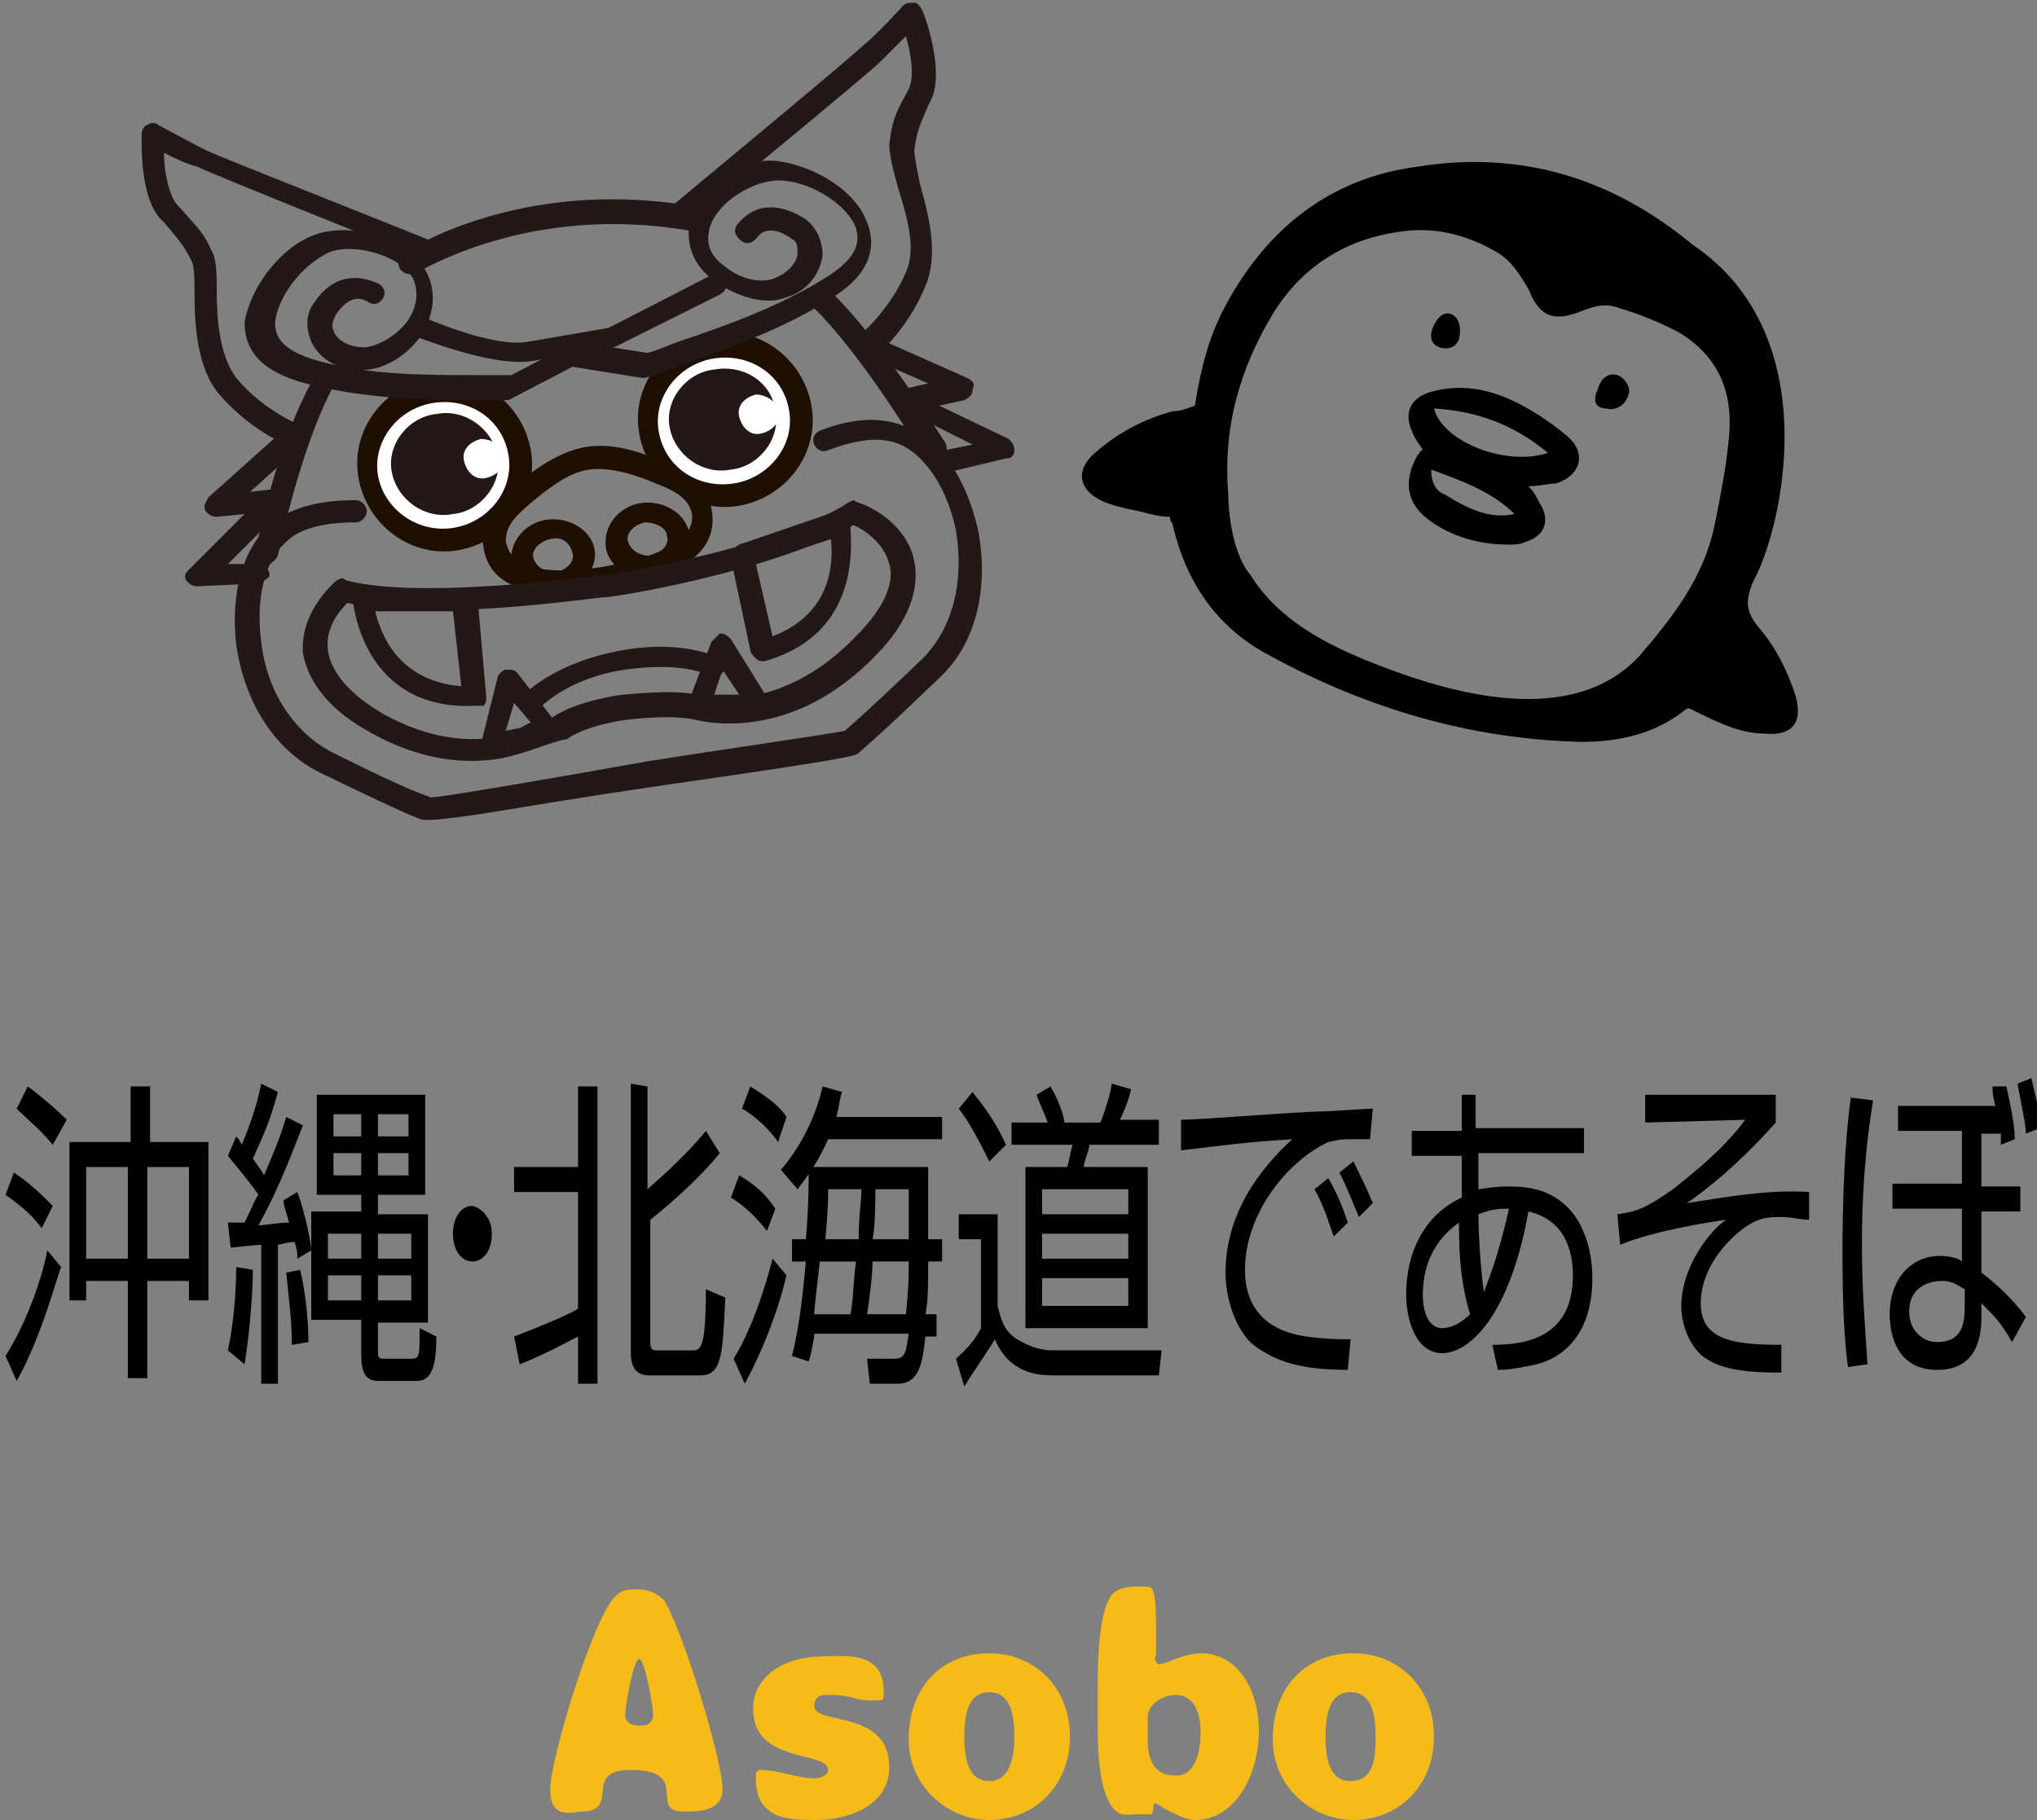 <?xml version="1.0" encoding="utf-8"?>
<!-- Generator: Adobe Illustrator 23.0.3, SVG Export Plug-In . SVG Version: 6.00 Build 0)  -->
<svg version="1.1" id="レイヤー_1" xmlns="http://www.w3.org/2000/svg" xmlns:xlink="http://www.w3.org/1999/xlink" x="0px"
	 y="0px" width="73.3px" height="65.5px" viewBox="0 0 73.3 65.5" style="enable-background:new 0 0 73.3 65.5;"
	 xml:space="preserve">
<rect x="0" y="0" width="73.3" height="65.5" fill="#808080" stroke="none"/>
<style type="text/css">
	.st0{enable-background:new    ;}
	.st1{fill:#F5BB19;}
	.st2{fill:#FFFFFF;}
	.st3{fill:#1E0F00;}
	.st4{fill:#231815;}
</style>
<g>
	<path d="M0.2,48.8c0.7-1.1,1.3-2.7,1.5-3.8l0.5,0.6c-0.2,0.5-0.7,2.5-1.6,4.1L0.2,48.8z M1.5,44.2c-0.3-0.4-0.6-0.7-1.3-1.2
		l0.3-0.8c0.6,0.4,1,0.8,1.4,1.2L1.5,44.2z M1.9,41.2c-0.5-0.6-0.8-0.8-1.3-1.3L1,39.1c0.4,0.3,0.9,0.7,1.4,1.2L1.9,41.2z M7.5,41.1
		v5.7H6.8v-0.7H5.3v3.5H4.6v-3.5H3.1v0.7H2.5v-5.7h2.2v-2h0.7v2H7.5z M3.1,42v3.3h1.5V42H3.1z M5.3,42v3.3h1.5V42H5.3z"/>
	<path d="M10.9,40.5c-0.7,1.8-1,2.5-1.6,3.6c0.2,0,0.7-0.1,1.1-0.1c-0.1-0.4-0.2-0.6-0.2-0.8l0.5-0.3c0.3,0.8,0.5,1.9,0.5,2.1
		l-0.5,0.3c0-0.2,0-0.3-0.1-0.6c-0.1,0-0.2,0-0.6,0.1v5H9.4v-5c-0.2,0-1,0.1-1.1,0.1L8.2,44c0.2,0,0.3,0,0.6,0
		c0.3-0.6,0.4-0.9,0.5-1c-0.2-0.3-0.6-0.8-1.1-1.4l0.3-0.7C8.6,41,8.6,41,8.7,41.2C8.9,40.7,9.2,40,9.4,39l0.6,0.3
		c-0.3,1.1-0.5,1.5-0.9,2.4c0.2,0.3,0.3,0.4,0.4,0.6c0.3-0.7,0.6-1.4,0.8-2.1L10.9,40.5z M8.2,48.6c0.2-0.9,0.3-2.1,0.3-3l0.6,0.1
		c0,0.7-0.1,2.2-0.3,3.4L8.2,48.6z M10.5,48.4c0-0.9-0.1-1.6-0.2-2.6l0.5-0.1c0.2,0.8,0.3,1.9,0.3,2.6L10.5,48.4z M15.3,43h-1.7v0.7
		h1.8v3.9h-1.8v1c0,0.2,0,0.3,0.2,0.3h1c0.3,0,0.3-0.1,0.3-1.1l0.6,0.3c0,0.9-0.1,1.6-0.7,1.6h-1.3c-0.3,0-0.7,0-0.7-0.9v-1.3h-1.8
		v-3.9H13V43h-1.6v-3.6h3.9C15.3,39.4,15.3,43,15.3,43z M13,44.4h-1.2v0.9H13V44.4z M13,45.9h-1.2v0.9H13V45.9z M13,40.1h-1v0.8h1
		V40.1z M13,41.5h-1v0.8h1V41.5z M14.7,40.1h-1.1v0.8h1.1V40.1z M14.7,41.5h-1.1v0.8h1.1V41.5z M14.8,44.4h-1.2v0.9h1.2V44.4z
		 M14.8,45.9h-1.2v0.9h1.2V45.9z"/>
	<path d="M17.7,44.4c0,0.6-0.3,1-0.7,1c-0.4,0-0.7-0.4-0.7-1s0.3-1,0.7-1C17.4,43.5,17.7,43.9,17.7,44.4z"/>
	<path d="M18.5,48.1c0.8-0.3,2-0.8,2.3-1v-4.2h-2.3V42h2.3v-2.9h0.7v10.7h-0.7v-1.7c-0.2,0.1-1.3,0.7-2.1,1L18.5,48.1z M23.3,39.1
		v3.7c0.2-0.2,1.2-1,2.1-2.1l0.5,0.8c-0.8,1-2,2-2.5,2.4v4.4c0,0.3,0.1,0.3,0.3,0.3h1.2c0.3,0,0.5,0,0.5-2.2l0.7,0.3
		c-0.1,2-0.1,2.8-0.9,2.8h-1.8c-0.2,0-0.7,0-0.7-0.8V39L23.3,39.1L23.3,39.1z"/>
	<path d="M26.4,48.9c0.8-1.3,1.3-3.2,1.4-3.6l0.5,0.6c-0.3,1.3-0.9,2.8-1.5,3.9L26.4,48.9z M27.6,44.3c-0.4-0.5-0.8-0.9-1.3-1.2
		l0.3-0.8c0.5,0.3,0.9,0.6,1.3,1.2L27.6,44.3z M28,41.1c-0.5-0.7-1.1-1.1-1.3-1.2l0.3-0.8c0.3,0.2,1,0.6,1.3,1.1L28,41.1z
		 M28.1,42.1c0.6-0.7,1.2-1.7,1.5-3l0.7,0.2c-0.1,0.3-0.1,0.5-0.2,0.9h3.8V41h-4.1c-0.4,0.9-0.8,1.4-1.1,1.8L28.1,42.1z M29.3,48.1
		c-0.1,0.5-0.1,0.6-0.2,0.9l-0.6-0.2c0.3-1.2,0.4-2.4,0.5-3.4h-0.5v-0.8H29c0.1-1.2,0.1-2,0.1-2.6h4.3c0,0.4,0,2.2,0,2.6h0.5v0.8
		h-0.5c0,0.7,0,1.5-0.1,1.9h0.4v0.8h-0.4c-0.1,0.9-0.2,1.7-1,1.7h-1l-0.1-0.9h1c0.4,0,0.4-0.3,0.5-0.9h-3.4V48.1z M30.6,47.3
		c0.1-0.4,0.1-1.1,0.2-1.9h-1.3c-0.1,0.9-0.2,1.7-0.2,1.9H30.6z M30.9,44.6c0-0.9,0.1-1.4,0.1-1.8h-1.2c0,0.4,0,0.7-0.1,1.8H30.9z
		 M31.4,45.4c0,0.4-0.1,1.3-0.2,1.9h1.4c0.1-1,0.1-1.3,0.1-1.9H31.4z M32.7,44.6c0-0.5,0-1.3,0-1.8h-1.2c0,0.4,0,1.3-0.1,1.8H32.7z"
		/>
	<path d="M35.9,43.6V47c0.1,0.4,0.2,0.9,0.7,1.2s0.9,0.4,1.3,0.4h3.9l-0.1,0.9h-3.8c-0.6,0-1.6-0.1-2.1-1.3
		c-0.3,0.5-0.8,1.2-1.1,1.7l-0.3-1c0.2-0.2,0.6-0.5,0.9-1.1v-3.2h-0.8v-0.9h1.4V43.6z M35.6,41.8c-0.3-0.6-0.7-1.4-1.1-1.9l0.5-0.6
		c0.2,0.3,0.7,0.8,1.2,1.9L35.6,41.8z M41.7,41.2h-2.5c0,0.2-0.2,0.6-0.2,0.8h2.3v5.8h-4.4V42h1.5c0.1-0.3,0.1-0.5,0.2-0.8h-2.2
		v-0.8h1.3c-0.1-0.3-0.3-0.7-0.4-1l0.5-0.3c0.3,0.5,0.5,1.1,0.5,1.3h1.3c0.2-0.5,0.4-1.2,0.4-1.4l0.7,0.2c-0.1,0.5-0.4,1.1-0.4,1.1
		h1.4C41.7,40.3,41.7,41.2,41.7,41.2z M40.6,42.8h-3.1v0.9h3.1V42.8z M40.6,44.4h-3.1v0.9h3.1V44.4z M40.6,46h-3.1v1h3.1V46z"/>
	<path d="M49.3,41c-0.3,0-0.5,0-0.8,0c-0.4,0-0.6,0.1-0.7,0.1c-1.5,0.7-3,2.6-3,4.6c0,1.4,0.8,2.2,2.2,2.4c0.7,0.1,1.3,0.1,1.6,0.1
		l-0.1,1.1c-1.7,0-2.6-0.3-3.4-0.9c-0.6-0.5-1-1.6-1-2.6c0-2.1,1.2-3.7,2.4-4.8c-1.6,0.1-2.3,0.2-4,0.4v-1.1c0.7,0,4.3-0.3,5.1-0.3
		c0.2,0,1.6-0.1,1.8-0.1L49.3,41z M48,44.5c-0.1-0.2-0.3-1-0.7-1.7l0.5-0.4c0.4,0.7,0.6,1.3,0.7,1.6L48,44.5z M48.9,43.8
		c-0.3-0.7-0.4-1-0.7-1.6l0.5-0.4c0.2,0.4,0.5,1,0.7,1.5L48.9,43.8z"/>
	<path d="M52.4,39.4h0.7v1.2H57v0.9h-3.8v0.7v0.6c0.1,0,0.5-0.1,1.1-0.1c0.7,0,1.7,0.1,2.4,1.1c0.4,0.6,0.6,1.4,0.6,2.2
		c0,2.5-1.6,3-2,3.1c-0.5,0.1-0.9,0.2-1.4,0.2l-0.2-0.9c1.1,0,2.9-0.2,2.9-2.5c0-0.9-0.3-2-1.6-2.3c-0.7,3.9-2.2,5.1-3.1,5.1
		c-1,0-1.3-1.3-1.3-2.1c0-1.6,0.7-2.9,2-3.5c0-0.1,0-0.3,0-0.4v-1.1h-1.8v-0.9h1.8v-1.3H52.4z M52.5,44c-0.7,0.5-1.3,1.3-1.3,2.6
		c0,0.8,0.3,1.2,0.7,1.2s0.8-0.3,1-0.5C52.6,46.3,52.5,45.4,52.5,44z M54.3,43.5c-0.3,0-0.6,0-1.1,0.2c0,0.8,0.1,2.2,0.2,2.8
		C53.5,46.2,53.9,45.3,54.3,43.5z"/>
	<path d="M63.9,39.6v0.8c-0.8,0.9-1.9,2-3.2,2.9c1.3-0.2,2.9-0.5,4.4-0.4v1c-0.3,0-0.6-0.1-1-0.1c-0.5,0-0.9,0-1.6,0.6
		c-0.8,0.7-1.3,1.6-1.3,2.5c0,1.3,1.1,1.5,2.9,1.5v1c-1.2,0-2.1-0.1-2.7-0.5c-0.5-0.3-0.9-1.1-0.9-1.9c0-1.2,0.8-2.5,1.6-3.1
		c-0.7,0.1-2.6,0.4-3.8,0.9l-0.1-1.1c0.7-0.1,1-0.2,2-0.9c0.5-0.4,1.8-1.4,2.6-2.5l-3.6,0.1v-1h4.7V39.6z"/>
	<path d="M67.4,39.6C67.3,40.3,67,42,67,44.8c0,1.5,0.1,2.8,0.2,4.3l-0.7,0.1c-0.1-0.7-0.2-1.9-0.2-4.1c0-3.1,0.2-4.9,0.3-5.6
		L67.4,39.6z M72.2,39.1c0.1,0.5,0.3,1.3,0.3,1.9L72,41.2c0-0.2,0-0.3,0-0.4h-0.7v1.9h1.4v0.9h-1.4v2.2c0.4,0.3,1.1,0.9,1.6,1.6
		l-0.5,0.9c-0.4-0.7-0.6-0.9-1.1-1.4v0.5c0,1.8-1.1,1.9-1.6,1.9c-1.4,0-1.7-1.2-1.7-2c0-1.3,0.8-2.1,1.8-2.1c0.4,0,0.7,0.1,0.8,0.2
		v-1.9h-2.5v-0.9h2.5v-1.9h-2.3v-0.9h3.5c-0.1-0.4-0.1-0.5-0.1-0.7H72.2z M70.7,46.4c-0.2-0.1-0.4-0.3-0.8-0.3
		c-0.6,0-1.2,0.3-1.2,1.1c0,0.7,0.5,1.1,1,1.1c1,0,1-0.8,1-1.4V46.4z M72.9,40.8c0-0.3-0.1-0.7-0.3-1.8l0.5-0.2
		c0.1,0.5,0.3,1.1,0.3,1.8L72.9,40.8z"/>
</g>
<g class="st0">
	<path class="st1" d="M19.8,64.4c0-1.1,1.6-6.4,2.4-7c0.2-0.2,0.5-0.2,0.7-0.2c0.4,0,0.7,0.1,1,0.4c0.6,0.9,2.1,5.7,2.1,6.8
		c0,0.8-0.9,0.8-1.4,0.8c-1.3,0,0.3-1.5-1.9-1.5c-1.8,0-0.3,1.5-1.8,1.5C20.3,65.3,19.8,65.3,19.8,64.4z M23.1,62.1
		c0.2,0,0.4-0.1,0.4-0.4c0-0.3-0.3-2-0.5-2c-0.2,0-0.5,1.7-0.5,2c0,0.3,0.2,0.4,0.5,0.4H23.1z"/>
	<path class="st1" d="M29.4,65.5c-1,0-2.2,0-2.2-1.5c0-0.2,0-0.3,0.2-0.3c0.6,0,1.3,0.3,1.9,0.3c0.2,0,0.5-0.1,0.5-0.3
		c0-0.7-2.7-0.2-2.7-2.2c0-1,0.8-1.6,1.7-1.8c0.5-0.1,0.9-0.1,1.4-0.1c0.9,0,1.6,0.2,1.6,1.3c0,0.3,0,0.3-0.3,0.3
		c-0.3,0-0.5,0-0.8-0.1C30.3,61,30,61,29.7,61c-0.2,0-0.4,0.1-0.4,0.4c0,0.7,2.7,0.1,2.7,2.2C32,65,30.5,65.5,29.4,65.5z"/>
	<path class="st1" d="M38.5,62.5c0,1.8-1.3,3-2.9,3c-1.5,0-2.9-1.2-2.9-2.9c0-1.9,1.2-3.1,2.9-3.1C37.2,59.5,38.5,60.7,38.5,62.5z
		 M36.5,62.5c0-0.7-0.1-1.6-0.9-1.6c-0.8,0-0.9,0.9-0.9,1.6c0,0.7,0.1,1.6,0.9,1.6C36.4,64.1,36.5,63.1,36.5,62.5z"/>
	<path class="st1" d="M41.7,59.9c0.1,0,0.4-0.1,0.6-0.2c0.3-0.1,0.6-0.2,0.9-0.2c1.4,0,2.1,1.4,2.1,2.8c0,1.5-0.8,3.2-2.3,3.2
		c-0.5,0-1.4-0.6-1.4-0.6c-0.2,0,0,0.3-0.2,0.4c-0.1,0-0.2,0-0.3,0c-0.1,0-0.2,0-0.3,0c-0.3,0-0.5,0.1-0.8-0.3
		c-0.5-0.7-0.5-2.3-0.5-3.1c0-0.4,0-0.7,0-1.1c0-0.8,0-3,0.6-3.5c0.3-0.2,0.6-0.2,0.9-0.2c0.1,0,0.2,0,0.3,0c0.1,0,0.2,0.1,0.2,0.2
		c0.1,0.2,0.1,1,0.1,1.3c0,0.3,0,0.6,0,1C41.5,59.6,41.6,59.9,41.7,59.9z M43.2,62.3c0-0.6-0.2-1.3-0.9-1.3c-0.4,0-1,0.3-1,0.8
		c0,0.3,0,0.5,0,0.8c0,0.7,0.2,1.3,1,1.3C43.1,63.9,43.2,62.9,43.2,62.3z"/>
	<path class="st1" d="M51.6,62.5c0,1.8-1.3,3-2.9,3c-1.5,0-2.9-1.2-2.9-2.9c0-1.9,1.2-3.1,2.9-3.1C50.3,59.5,51.6,60.7,51.6,62.5z
		 M49.5,62.5c0-0.7-0.1-1.6-0.9-1.6c-0.8,0-0.9,0.9-0.9,1.6c0,0.7,0.1,1.6,0.9,1.6C49.5,64.1,49.5,63.1,49.5,62.5z"/>
</g>
<g>
	<path d="M43,14.6c0.2-1.3,0.5-2.5,1.1-3.6c1.5-2.8,3.8-4.6,6.9-5c3.7-0.6,7,0.4,9.9,2.8c4.9,3.3,3.2,10.3,2.2,12.1
		c-0.3,0.7-0.3,1.1,0.2,1.7c0.6,0.7,1,1.5,1.3,2.4c0.3,1-0.1,1.5-1.1,1.4c-0.8,0-1.5-0.3-2.7-0.9h-0.1c-1.1,0.9-2.4,1.2-3.8,1.2
		c-4-0.1-7.7-1.2-11.2-3.1c-1.9-1-3-2.6-3.5-4.7c0-0.1-0.1-0.1-0.1-0.3c-0.4,0-0.7-0.1-1.1-0.2c-0.5-0.1-1-0.2-1.4-0.4
		c-0.8-0.4-0.9-1.1-0.2-1.7c0.8-0.7,1.7-1.2,2.8-1.5C42.5,14.8,42.7,14.7,43,14.6z M49.5,23.9c2.8,1.1,7.1,2.3,9.5-0.3
		c1.2-1.4,2.3-2.8,2.7-4.7c0.2-1,0.4-2,0.5-3c0.2-1.7-0.3-3.1-1.9-4c-0.6-0.3-1.3-0.6-2-0.8c-0.5-0.2-0.9-0.1-1.4,0.1
		c-1,0.4-1.5,0.2-1.9-0.8c-0.3-0.5-0.6-1-1.1-1.3c-1-0.6-2.1-0.9-3.2-0.8c-2.1,0.2-3.8,1.2-4.9,3c-1.2,2-1.8,4.1-1.6,6.5
		c0,0.8,0.2,2.2,0.8,2.9C46,22.3,47.7,23.2,49.5,23.9z"/>
	<path d="M55,17.5c0.2,0.2,0.3,0.4,0.4,0.6c0.4,0.6,0.2,1.2-0.5,1.4c-0.2,0.1-0.4,0.1-0.6,0.1c-1.1,0-2.1-0.3-2.9-0.9
		c-0.8-0.6-0.9-1.4-0.4-2.3c0.1-0.1,0.1-0.2,0.2-0.2c-0.1-0.2-0.3-0.4-0.4-0.7c-0.3-0.7,0-1.2,0.7-1.4c1.1-0.3,2.1-0.1,3.1,0.4
		c0.6,0.3,1.2,0.7,1.8,1.2c0.7,0.6,0.5,1.4-0.4,1.7C55.7,17.4,55.4,17.5,55,17.5z M55.7,16.3c-1.2-1-2.5-1.5-4.1-1.6
		C51.9,15.9,54.2,16.8,55.7,16.3z M54.5,18.5c-0.8-0.8-1.9-1.2-3-1.6c0,0.5,0.2,0.8,0.5,0.9C52.8,18.3,53.6,18.7,54.5,18.5z"/>
	<path d="M57.5,14c0.1-0.4,0.4-0.6,0.7-0.5s0.5,0.5,0.4,0.7c-0.1,0.4-0.5,0.6-0.8,0.5C57.4,14.7,57.3,14.4,57.5,14z"/>
	<path d="M51.6,11.7c0.1-0.2,0.3-0.5,0.6-0.4s0.4,0.5,0.3,0.9c-0.1,0.3-0.4,0.4-0.7,0.3C51.5,12.4,51.4,12.1,51.6,11.7z"/>
</g>
<g>
	<g>
		<path class="st2" d="M18.7,16.3c0.2,1.5-0.8,2.9-2.3,3.1s-2.9-0.8-3.2-2.2c-0.2-1.5,0.8-2.9,2.3-3.1
			C17.1,13.8,18.5,14.8,18.7,16.3z"/>
		<path class="st3" d="M16.5,19.8c-1.7,0.3-3.3-0.9-3.6-2.6c-0.3-1.7,0.9-3.3,2.6-3.6s3.3,0.9,3.6,2.6
			C19.4,17.9,18.2,19.5,16.5,19.8z M15.6,14.5c-1.3,0.2-2.2,1.4-2,2.6s1.4,2.1,2.7,1.9c1.3-0.2,2.2-1.4,2-2.6
			C18.1,15.1,16.9,14.3,15.6,14.5z"/>
	</g>
	<path class="st4" d="M17.9,16.4c0.2,1-0.6,2-1.6,2.1c-1,0.2-2-0.5-2.2-1.5s0.6-2,1.6-2.1C16.7,14.7,17.7,15.4,17.9,16.4z"/>
	<path class="st2" d="M18.1,16.4c0.1,0.4-0.2,0.7-0.6,0.8c-0.4,0.1-0.7-0.2-0.8-0.6c-0.1-0.4,0.2-0.7,0.6-0.8
		C17.7,15.8,18,16,18.1,16.4z"/>
	<g>
		<path class="st2" d="M28.8,14.7c0.2,1.5-0.8,2.9-2.3,3.1C25,18,23.6,17,23.3,15.6c-0.2-1.5,0.8-2.9,2.3-3.1
			C27.2,12.2,28.6,13.2,28.8,14.7z"/>
		<path class="st3" d="M26.6,18.2c-1.7,0.3-3.3-0.9-3.6-2.6c-0.3-1.7,0.9-3.3,2.6-3.6s3.3,0.9,3.6,2.6
			C29.5,16.3,28.3,17.9,26.6,18.2z M25.7,12.9c-1.3,0.2-2.2,1.4-2,2.6c0.2,1.3,1.4,2.1,2.7,1.9c1.3-0.2,2.2-1.4,2-2.6
			C28.2,13.5,27,12.7,25.7,12.9z"/>
	</g>
	<path class="st3" d="M21.8,21.2c-1,0.2-4.1,0.6-4.4-1.5c-0.2-1,0.5-1.6,1.1-2.2c0.6-0.5,1.5-1.2,2.5-1.4l0,0
		c1.1-0.2,2.1,0.2,2.8,0.5c0.9,0.4,1.6,0.8,1.8,1.7C25.9,19.8,24.6,20.8,21.8,21.2z M21.2,16.9c-0.8,0.1-1.6,0.8-2.1,1.2
		c-0.7,0.6-0.9,0.9-0.9,1.4c0.1,0.3,0.2,1.4,3.5,0.9c2.2-0.4,3.3-1,3.2-1.9c-0.1-0.5-0.5-0.8-1.3-1.1l0,0
		C22.9,17.1,22,16.8,21.2,16.9L21.2,16.9z"/>
	<path class="st3" d="M20.1,21.4c-0.8,0.1-1.6-0.4-1.7-1.1c-0.1-0.8,0.5-1.5,1.3-1.6s1.6,0.4,1.7,1.1S20.9,21.2,20.1,21.4z
		 M19.8,19.4c-0.4,0.1-0.7,0.4-0.6,0.7c0.1,0.3,0.4,0.5,0.8,0.5c0.4-0.1,0.7-0.4,0.6-0.7C20.5,19.5,20.2,19.3,19.8,19.4z"/>
	<g>
		<path class="st3" d="M23.5,20.8c-0.8,0.1-1.6-0.4-1.7-1.1c-0.1-0.8,0.5-1.5,1.3-1.6s1.6,0.4,1.7,1.1C24.9,20,24.3,20.7,23.5,20.8z
			 M23.2,18.8c-0.4,0.1-0.7,0.4-0.6,0.7c0.1,0.3,0.4,0.5,0.8,0.5c0.4-0.1,0.7-0.4,0.6-0.7C24,19,23.6,18.8,23.2,18.8z"/>
	</g>
	<path class="st4" d="M17.9,29.2c-2.5,0.4-2.6,0.3-2.7,0.3c-0.3-0.1-0.6-0.2-3.7-1.7c-1.6-0.8-2.7-2.5-3-4.6
		c-0.2-1.8,0.2-3.4,1.2-4.3c0.7-0.6,1.7-0.9,3.1-0.9c0.2,0,0.4,0.2,0.4,0.4c0,0.2-0.2,0.4-0.4,0.4c-1.1,0-2,0.2-2.5,0.7
		c-0.8,0.7-1.1,2.1-0.9,3.6c0.2,1.8,1.2,3.3,2.6,4c3,1.5,3.3,1.5,3.5,1.6c0.4,0,5-0.8,7.8-1.3c2.5-0.4,6.7-1,7.1-1.1
		c0.1-0.1,0.4-0.3,2.8-2.6c1.1-1.1,1.5-2.8,1.2-4.6c-0.3-1.5-1.1-2.7-2-3.1c-0.7-0.3-1.5-0.2-2.6,0.2c-0.2,0.1-0.4,0-0.5-0.2
		c-0.1-0.2,0-0.4,0.2-0.5c1.3-0.5,2.3-0.5,3.2-0.1c1.2,0.5,2.1,1.9,2.5,3.7c0.4,2.1-0.1,4.1-1.4,5.3c-2.5,2.4-2.7,2.5-2.9,2.7
		c-0.1,0.1-0.3,0.2-7.3,1.2C20.9,28.7,19.1,29,17.9,29.2z"/>
	<g>
		<path class="st4" d="M17.1,25.4L17.1,25.4c-4.1,0.2-4.4-3.8-4.4-3.8c0-0.1,0-0.2,0.1-0.3c0.1-0.1,0.2-0.1,0.3-0.1l3.7,0.1
			c0.2,0,0.4,0.2,0.4,0.4l0.3,3.4c0,0.1,0,0.2-0.1,0.3C17.3,25.4,17.2,25.4,17.1,25.4z M13.5,22c0.2,0.8,0.8,2.5,3.1,2.7L16.3,22
			H13.5z"/>
	</g>
	<g>
		<path class="st4" d="M27.5,23.8c-0.1,0-0.2,0-0.3-0.1c-0.1-0.1-0.2-0.2-0.2-0.3l-0.7-3.3c0-0.2,0.1-0.4,0.3-0.5l3.5-1.2
			c0.1,0,0.2,0,0.3,0c0.1,0.1,0.2,0.1,0.2,0.3C30.5,18.8,31.4,22.7,27.5,23.8L27.5,23.8z M27.2,20.3l0.6,2.6
			c2.1-0.8,2.2-2.6,2.1-3.5L27.2,20.3z"/>
	</g>
	<path class="st4" d="M27.9,14.8c0.2,1-0.6,2-1.6,2.1c-1,0.2-2-0.5-2.2-1.5s0.6-2,1.6-2.1C26.8,13.1,27.8,13.8,27.9,14.8z"/>
	<path class="st4" d="M18.3,14.4h-0.1c-0.4,0-0.9,0-1.3,0c-2,0-4-0.1-5.9-0.6c-1.5-0.4-2.2-1.1-2.2-2.2C9,10.4,10,9,11.2,8.5
		c1.4-0.6,3.6,0.1,4.2,1.4c0.3,0.7,0.2,1.4-0.2,2.1c-0.5,0.8-1.5,1.4-2.3,1.3c-0.8,0-1.4-0.4-1.7-1c-0.2-0.5-0.2-1,0.1-1.4
		c0.6-0.9,1.4-1.1,2.3-0.7c0.2,0.1,0.3,0.3,0.2,0.5s-0.3,0.3-0.5,0.2c-0.3-0.2-0.7-0.3-1.2,0.4c-0.1,0.2-0.2,0.4-0.1,0.6
		c0.1,0.3,0.5,0.6,1.1,0.6c0.4,0,1.2-0.4,1.6-1c0.2-0.3,0.4-0.8,0.2-1.4c-0.4-0.9-2.2-1.4-3.1-1c-1,0.5-1.8,1.6-1.9,2.5
		c0,0.4,0.1,1,1.6,1.4c1.8,0.5,3.8,0.5,5.7,0.5c0.4,0,0.8,0,1.2,0l2.3-1.2l2.6,0.4c0.4-0.1,0.8-0.3,1.1-0.4c1.8-0.6,3.7-1.3,5.3-2.3
		c1.3-0.8,1.2-1.4,1.1-1.8c-0.3-0.8-1.5-1.6-2.6-1.7s-2.6,0.9-2.7,1.9c-0.1,0.6,0.3,1,0.6,1.2c0.6,0.5,1.4,0.6,1.8,0.4
		c0.5-0.2,0.8-0.6,0.8-0.9c0-0.2,0-0.4-0.2-0.5c-0.7-0.5-1.1-0.3-1.3,0c-0.2,0.2-0.4,0.2-0.6,0s-0.2-0.4,0-0.6
		c0.6-0.7,1.5-0.7,2.4-0.1c0.4,0.3,0.6,0.8,0.6,1.3c-0.1,0.7-0.6,1.3-1.3,1.5c-0.7,0.3-1.8,0-2.6-0.6c-0.7-0.5-1-1.2-0.9-2
		C24.6,7,26.5,5.6,28,5.8C29.4,6,30.8,6.9,31.2,8c0.4,1,0,2-1.4,2.8c-1.7,1.1-3.6,1.7-5.4,2.4c-0.4,0.1-0.8,0.3-1.2,0.4h-0.1
		l-2.5-0.4L18.3,14.4z"/>
	<path class="st4" d="M22.1,12.5l-3,0.5c-1.5,0.2-4.1-0.9-4.2-0.9c-0.2-0.1-0.3-0.3-0.2-0.5s0.3-0.3,0.5-0.2
		c0.7,0.3,2.7,1.1,3.8,0.9l2.9-0.5l3.7-1.9c0.2-0.1,0.4,0,0.5,0.2s0,0.4-0.2,0.5L22.1,12.5z"/>
	<path class="st4" d="M9.6,20.4H9.5c-0.2,0-0.4-0.3-0.3-0.5c0-0.2,0.8-4.1,2.1-6.3c0.1-0.2,0.4-0.3,0.5-0.2c0.2,0.1,0.3,0.4,0.2,0.5
		c-1.2,2.2-2,6.1-2,6.1C9.9,20.2,9.7,20.3,9.6,20.4z"/>
	<path class="st4" d="M33.6,16.6c-0.2,0-0.3,0-0.4-0.2c0,0-2.2-3.7-4-5.4c-0.2-0.2-0.2-0.4,0-0.6c0.2-0.2,0.4-0.2,0.6,0
		c1.9,1.8,4.1,5.4,4.2,5.5c0.1,0.2,0.1,0.4-0.1,0.5S33.6,16.6,33.6,16.6z"/>
	<path class="st4" d="M24.9,8.3h-0.1c-5.8-1-9.7,1.5-9.8,1.5c-0.2,0.1-0.4,0.1-0.6-0.1c-0.1-0.2-0.1-0.4,0.1-0.6
		c0.2-0.1,4.2-2.7,10.3-1.7c0.2,0,0.4,0.2,0.3,0.5C25.2,8.1,25.1,8.3,24.9,8.3z"/>
	<path class="st4" d="M10.8,16.1c-0.1,0-0.1,0-0.2,0c-0.1,0-1.5-0.5-2.7-1.9C7.1,13.3,7,11.7,7,10.6c0-0.5,0-1-0.1-1.2
		C6.6,8.8,6.4,8.6,5.9,8L5.8,7.9C5,7.1,5.1,5,5.1,4.8c0-0.1,0.1-0.3,0.2-0.3c0.1-0.1,0.3-0.1,0.4,0c0,0,1.1,0.6,1.7,0.9
		s8.3,3.3,8.4,3.4C16,8.8,16.1,9,16,9.2s-0.3,0.3-0.5,0.2C15.2,9.3,7.7,6.3,7.1,6C6.7,5.9,6.3,5.7,5.9,5.5c0,0.7,0.2,1.6,0.5,1.9
		l0.1,0.1C7,8.1,7.3,8.3,7.6,9c0.2,0.3,0.2,0.9,0.2,1.5c0,1,0.1,2.3,0.7,3.1c1,1.2,2.3,1.7,2.3,1.7c0.2,0.1,0.3,0.3,0.2,0.5
		C11.1,16,10.9,16.1,10.8,16.1z"/>
	<path class="st4" d="M31.2,12.9c-0.1,0-0.3,0-0.4-0.2s-0.1-0.4,0.1-0.6c0,0,1.1-0.9,1.7-2.3c0.4-0.9,0-2.1-0.3-3.1
		C32.1,6,32,5.5,32,5.2c0.1-0.8,0.2-1.1,0.6-1.8l0.1-0.2c0.2-0.4,0.1-1.2-0.1-1.9c-0.3,0.3-0.7,0.7-0.9,0.9c-0.5,0.5-6.7,5.6-7,5.8
		c-0.2,0.1-0.4,0.1-0.6-0.1C24,7.8,24,7.5,24.2,7.4c0.1-0.1,6.4-5.3,6.9-5.8c0.5-0.4,1.4-1.4,1.4-1.4c0.1-0.1,0.2-0.1,0.4-0.1
		c0.1,0,0.2,0.1,0.3,0.3s0.8,2.2,0.3,3.2l-0.1,0.2c-0.3,0.7-0.4,0.9-0.5,1.6c0,0.2,0.1,0.7,0.2,1.2c0.3,1.1,0.7,2.5,0.2,3.7
		c-0.7,1.7-1.9,2.6-1.9,2.7C31.3,12.8,31.2,12.9,31.2,12.9z"/>
	<path class="st4" d="M9.3,21L9.3,21l-2.2,0.1c-0.2,0-0.3-0.1-0.4-0.2c-0.1-0.2,0-0.3,0.1-0.4l2-2l-1,0.1c-0.2,0-0.3-0.1-0.4-0.2
		c-0.1-0.2,0-0.3,0.1-0.5l2.9-2.6c0.2-0.1,0.4-0.1,0.6,0c0.1,0.2,0.1,0.4,0,0.6l-2,1.8l0.9-0.1c0.2,0,0.3,0.1,0.4,0.2
		c0.1,0.2,0,0.3-0.1,0.5l-2,2h1.1c0.2,0,0.4,0.2,0.4,0.4C9.7,20.8,9.5,20.9,9.3,21z"/>
	<path class="st4" d="M34.1,17c-0.2,0-0.4-0.1-0.4-0.3c-0.1-0.2,0.1-0.4,0.3-0.5l1-0.2l-2.6-1.3c-0.2-0.1-0.2-0.2-0.2-0.4
		s0.1-0.3,0.3-0.3l0.9-0.2l-2.5-1.1c-0.2-0.1-0.3-0.3-0.2-0.5c0.1-0.2,0.3-0.3,0.5-0.2l3.6,1.6c0.2,0.1,0.3,0.2,0.2,0.4
		c0,0.2-0.1,0.3-0.3,0.4l-0.9,0.2l2.5,1.2c0.1,0.1,0.2,0.2,0.2,0.4c0,0.2-0.1,0.3-0.3,0.3L34.1,17C34.2,17,34.2,17,34.1,17z"/>
	<g>
		<path class="st4" d="M17.8,27.3c-0.1,0-0.3,0-0.4-0.1s-0.1-0.2-0.1-0.4l0.6-2.4c0-0.1,0.2-0.3,0.3-0.3c0.2,0,0.3,0,0.4,0.1L20,26
			c0.1,0.1,0.1,0.2,0.1,0.3c0,0.1-0.1,0.2-0.2,0.3L19.1,27H19L17.8,27.3L17.8,27.3z M18.5,25.3l-0.3,1l0.5-0.1l0.4-0.2L18.5,25.3z"
			/>
	</g>
	<g>
		<path class="st4" d="M27.3,25.7L27.3,25.7l-0.9,0.1h-1.3c-0.1,0-0.2-0.1-0.3-0.2s-0.1-0.2,0-0.4l0.8-2.1c0.1-0.1,0.2-0.2,0.3-0.3
			c0.2,0,0.3,0.1,0.4,0.2l1.3,2.1c0.1,0.1,0.1,0.3,0,0.4C27.6,25.6,27.5,25.7,27.3,25.7z M25.7,25h0.9L26,24.1L25.7,25z"/>
	</g>
	<path class="st4" d="M19.2,25.7c-0.1,0-0.2,0-0.3-0.1c-0.2-0.2-0.2-0.4,0-0.6c0-0.1,1.2-1.2,3.5-1.6s3.5,0.3,3.5,0.3
		c0.2,0.1,0.3,0.4,0.1,0.5c-0.1,0.2-0.4,0.3-0.5,0.1c0,0-0.9-0.5-3-0.2s-3.1,1.4-3.1,1.4C19.3,25.6,19.2,25.6,19.2,25.7z"/>
	<path class="st4" d="M18,27.3c-1.2,0.2-2.8,0.1-4.6-0.9c-1.5-0.8-2.3-1.8-2.5-2.9C10.8,22,12,21,12.1,20.9l0.2-0.1l0.2,0.1
		c2.8,0.7,9-0.2,9.2-0.2s6.4-1,8.8-2.6l0.2-0.1l0.2,0.1c0.1,0,1.7,0.6,2,2.1c0.2,1-0.2,2.2-1.4,3.4c-2.8,2.9-5.7,2.5-6.5,2.3
		c-0.9-0.2-2.4,0-2.4,0l0,0c-0.1,0-1.5,0.2-2.2,0.7C19.8,26.7,19,27.1,18,27.3z M12.5,21.7c-0.3,0.3-0.8,0.9-0.7,1.7
		c0.1,0.8,0.8,1.6,2,2.3c2.9,1.6,5.1,0.7,6.1,0.1c0.9-0.6,2.5-0.8,2.5-0.8l0,0c0.2,0,1.7-0.2,2.7,0c0.7,0.2,3.2,0.5,5.7-2.1
		c1-1,1.4-1.9,1.2-2.6c-0.2-0.8-1-1.3-1.3-1.4c-2.7,1.6-8.5,2.6-9,2.6l0,0l0,0C21.4,21.5,15.6,22.4,12.5,21.7z"/>
	<path class="st2" d="M28,14.8c0.1,0.4-0.2,0.7-0.6,0.8s-0.7-0.2-0.8-0.6c-0.1-0.4,0.2-0.7,0.6-0.8C27.6,14.2,28,14.5,28,14.8z"/>
</g>
</svg>
